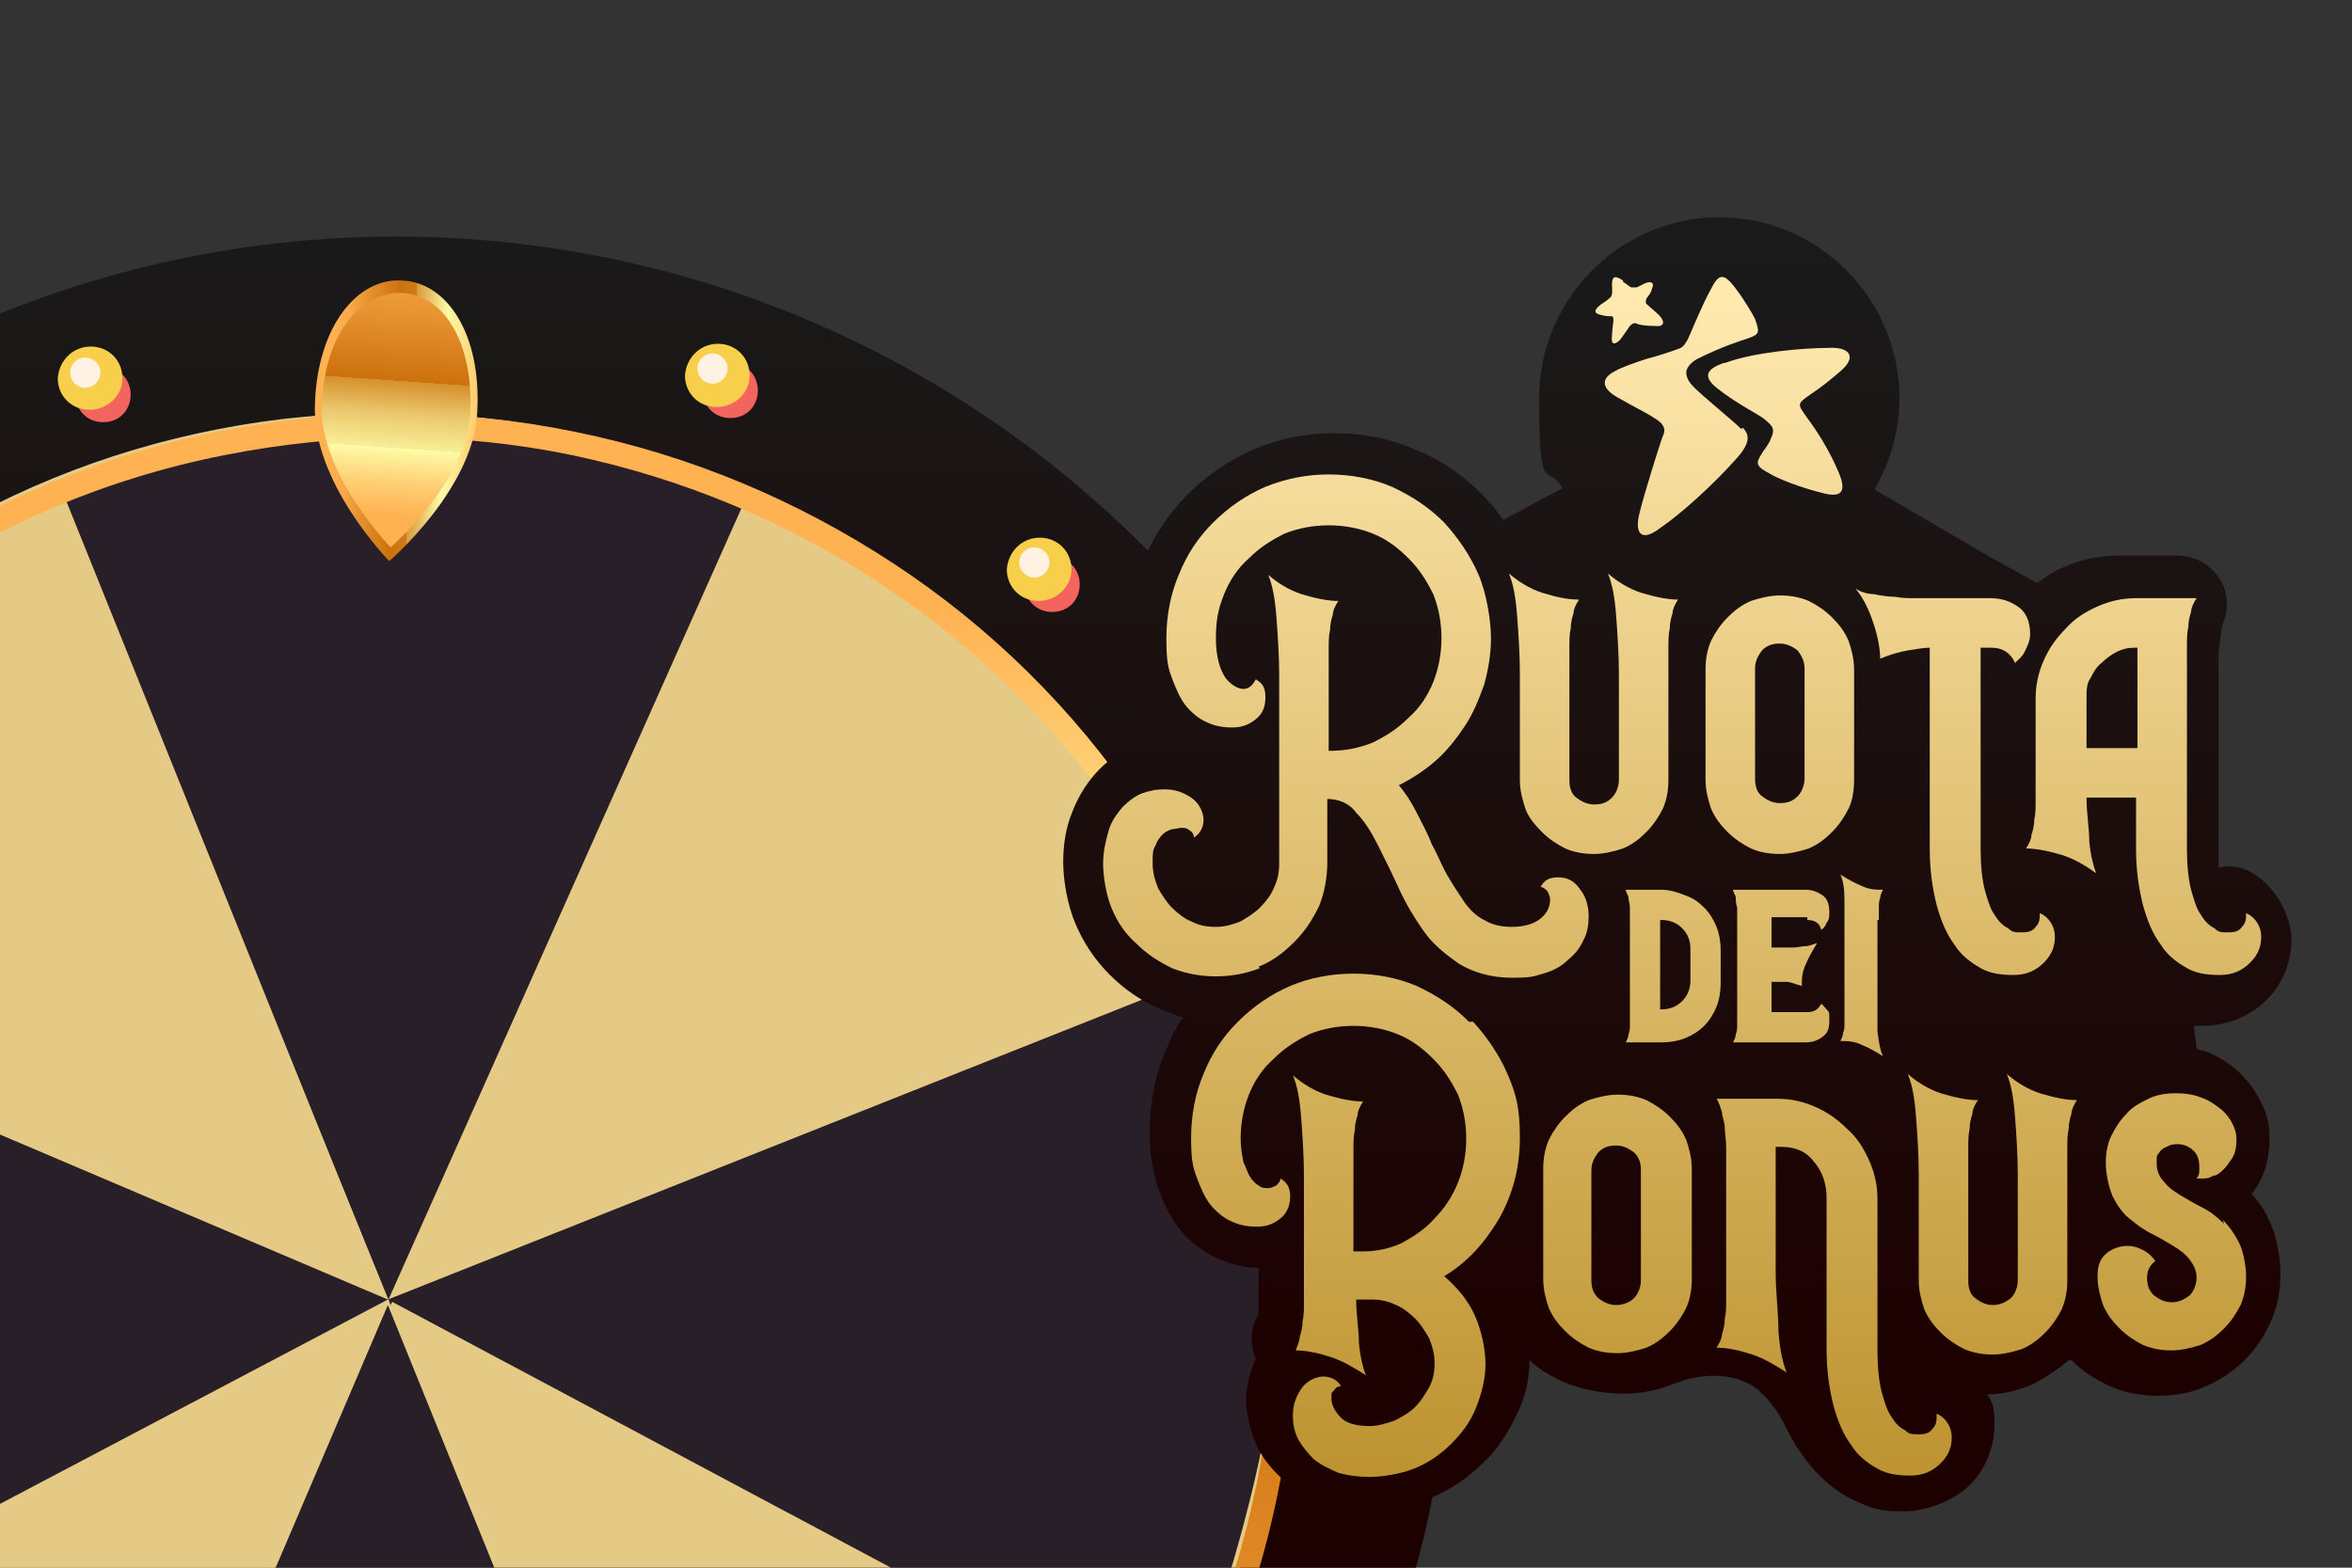 <?xml version="1.0" encoding="UTF-8"?>
<svg xmlns="http://www.w3.org/2000/svg" xmlns:xlink="http://www.w3.org/1999/xlink" version="1.1" viewBox="0 0 171 114">
  <rect x="0" y="0" width="171" height="114" fill="#333333" stroke="none"/>
  <defs>
    <style>
      .cls-1 {
        fill: none;
      }

      .cls-2 {
        fill: #f8cf4b;
      }

      .cls-3 {
        fill: #f3645e;
      }

      .cls-4 {
        fill: url(#Sfumatura_senza_nome_12);
      }

      .cls-5 {
        fill: url(#Sfumatura_senza_nome_13);
      }

      .cls-6 {
        fill: url(#Sfumatura_senza_nome_33);
      }

      .cls-7 {
        fill: url(#Sfumatura_senza_nome_32);
      }

      .cls-8 {
        fill: url(#Sfumatura_senza_nome_11);
      }

      .cls-9 {
        fill: #e5ca85;
      }

      .cls-10 {
        fill: #fff2e3;
      }

      .cls-11 {
        fill: #281f28;
      }

      .cls-12 {
        fill: url(#Sfumatura_senza_nome_33-2);
      }

      .cls-13 {
        fill: url(#Sfumatura_senza_nome_32-6);
      }

      .cls-14 {
        fill: url(#Sfumatura_senza_nome_32-9);
      }

      .cls-15 {
        fill: url(#Sfumatura_senza_nome_32-8);
      }

      .cls-16 {
        fill: url(#Sfumatura_senza_nome_32-7);
      }

      .cls-17 {
        fill: url(#Sfumatura_senza_nome_32-5);
      }

      .cls-18 {
        fill: url(#Sfumatura_senza_nome_32-4);
      }

      .cls-19 {
        fill: url(#Sfumatura_senza_nome_32-2);
      }

      .cls-20 {
        fill: url(#Sfumatura_senza_nome_32-3);
      }

      .cls-21 {
        fill: #e70507;
      }

      .cls-22 {
        fill: url(#Sfumatura_senza_nome_32-15);
      }

      .cls-23 {
        fill: url(#Sfumatura_senza_nome_32-14);
      }

      .cls-24 {
        fill: url(#Sfumatura_senza_nome_32-16);
      }

      .cls-25 {
        fill: url(#Sfumatura_senza_nome_32-12);
      }

      .cls-26 {
        fill: url(#Sfumatura_senza_nome_32-13);
      }

      .cls-27 {
        fill: url(#Sfumatura_senza_nome_32-10);
      }

      .cls-28 {
        fill: url(#Sfumatura_senza_nome_32-11);
      }

      .cls-29 {
        clip-path: url(#clippath);
      }
    </style>
    <clipPath id="clippath">
      <rect class="cls-1" y="10.3" width="116.8" height="103.7"/>
    </clipPath>
    <linearGradient id="Sfumatura_senza_nome_33" data-name="Sfumatura senza nome 33" x1="28.8" y1="1422.1" x2="28.8" y2="1513.1" gradientTransform="translate(0 -1408)" gradientUnits="userSpaceOnUse">
      <stop offset="0" stop-color="#1a1a1a"/>
      <stop offset="1" stop-color="#1d0101"/>
    </linearGradient>
    <linearGradient id="Sfumatura_senza_nome_11" data-name="Sfumatura senza nome 11" x1="28.9" y1="1885.2" x2="28.7" y2="2014.4" gradientTransform="translate(0 -1854)" gradientUnits="userSpaceOnUse">
      <stop offset=".1" stop-color="#ffb252"/>
      <stop offset=".2" stop-color="#fed176"/>
      <stop offset=".3" stop-color="#fdfca7"/>
      <stop offset=".3" stop-color="#f8ee97"/>
      <stop offset=".4" stop-color="#ebc96e"/>
      <stop offset=".5" stop-color="#d68f2d"/>
      <stop offset=".5" stop-color="#cc710c"/>
      <stop offset=".7" stop-color="#e79331"/>
      <stop offset=".9" stop-color="#f8a949"/>
      <stop offset="1" stop-color="#ffb252"/>
    </linearGradient>
    <linearGradient id="Sfumatura_senza_nome_12" data-name="Sfumatura senza nome 12" x1="35.8" y1="1884.9" x2="24" y2="1884.4" gradientTransform="translate(0 -1854)" gradientUnits="userSpaceOnUse">
      <stop offset="0" stop-color="#ffb252"/>
      <stop offset=".3" stop-color="#fdfca7"/>
      <stop offset=".4" stop-color="#ebcb70"/>
      <stop offset=".5" stop-color="#da9a3a"/>
      <stop offset=".5" stop-color="#d07c18"/>
      <stop offset=".6" stop-color="#cc710c"/>
      <stop offset=".8" stop-color="#e79331"/>
      <stop offset=".9" stop-color="#f8a949"/>
      <stop offset="1" stop-color="#ffb252"/>
    </linearGradient>
    <linearGradient id="Sfumatura_senza_nome_13" data-name="Sfumatura senza nome 13" x1="28.1" y1="1893.9" x2="29.8" y2="1869.5" gradientTransform="translate(0 -1854)" gradientUnits="userSpaceOnUse">
      <stop offset=".1" stop-color="#ffb252"/>
      <stop offset=".2" stop-color="#fed176"/>
      <stop offset=".3" stop-color="#fdfca7"/>
      <stop offset=".3" stop-color="#f8ee97"/>
      <stop offset=".4" stop-color="#ebc96e"/>
      <stop offset=".5" stop-color="#d68f2d"/>
      <stop offset=".5" stop-color="#cc710c"/>
      <stop offset=".7" stop-color="#e79331"/>
      <stop offset=".9" stop-color="#f8a949"/>
      <stop offset="1" stop-color="#ffb252"/>
    </linearGradient>
    <linearGradient id="Sfumatura_senza_nome_33-2" data-name="Sfumatura senza nome 33" x1="122" y1="1425.7" x2="122" y2="1506.4" xlink:href="#Sfumatura_senza_nome_33"/>
    <linearGradient id="Sfumatura_senza_nome_32" data-name="Sfumatura senza nome 32" x1="98.4" y1="22.3" x2="98.4" y2="128.6" gradientUnits="userSpaceOnUse">
      <stop offset="0" stop-color="#ffe9af"/>
      <stop offset="1" stop-color="#ad7e11"/>
    </linearGradient>
    <linearGradient id="Sfumatura_senza_nome_32-2" data-name="Sfumatura senza nome 32" x1="117.5" y1="22.3" x2="117.5" y2="128.6" xlink:href="#Sfumatura_senza_nome_32"/>
    <linearGradient id="Sfumatura_senza_nome_32-3" data-name="Sfumatura senza nome 32" x1="133.4" y1="22.3" x2="133.4" y2="128.6" xlink:href="#Sfumatura_senza_nome_32"/>
    <linearGradient id="Sfumatura_senza_nome_32-4" data-name="Sfumatura senza nome 32" x1="144.9" y1="22.3" x2="144.9" y2="128.6" xlink:href="#Sfumatura_senza_nome_32"/>
    <linearGradient id="Sfumatura_senza_nome_32-5" data-name="Sfumatura senza nome 32" x1="158" y1="22.3" x2="158" y2="128.6" xlink:href="#Sfumatura_senza_nome_32"/>
    <linearGradient id="Sfumatura_senza_nome_32-6" data-name="Sfumatura senza nome 32" x1="129.3" y1="22.3" x2="129.3" y2="128.6" xlink:href="#Sfumatura_senza_nome_32"/>
    <linearGradient id="Sfumatura_senza_nome_32-7" data-name="Sfumatura senza nome 32" x1="122.2" y1="22.3" x2="122.2" y2="128.6" xlink:href="#Sfumatura_senza_nome_32"/>
    <linearGradient id="Sfumatura_senza_nome_32-8" data-name="Sfumatura senza nome 32" x1="118.4" y1="22.3" x2="118.4" y2="128.6" xlink:href="#Sfumatura_senza_nome_32"/>
    <linearGradient id="Sfumatura_senza_nome_32-9" data-name="Sfumatura senza nome 32" x1="97.9" x2="97.9" xlink:href="#Sfumatura_senza_nome_32"/>
    <linearGradient id="Sfumatura_senza_nome_32-10" data-name="Sfumatura senza nome 32" x1="116" y1="22.3" x2="116" y2="128.6" xlink:href="#Sfumatura_senza_nome_32"/>
    <linearGradient id="Sfumatura_senza_nome_32-11" data-name="Sfumatura senza nome 32" x1="129.4" y1="22.3" x2="129.4" y2="128.6" xlink:href="#Sfumatura_senza_nome_32"/>
    <linearGradient id="Sfumatura_senza_nome_32-12" data-name="Sfumatura senza nome 32" x1="142.2" y1="22.3" x2="142.2" y2="128.6" xlink:href="#Sfumatura_senza_nome_32"/>
    <linearGradient id="Sfumatura_senza_nome_32-13" data-name="Sfumatura senza nome 32" x1="155.8" y1="22.3" x2="155.8" y2="128.6" xlink:href="#Sfumatura_senza_nome_32"/>
    <linearGradient id="Sfumatura_senza_nome_32-14" data-name="Sfumatura senza nome 32" x1="121.6" y1="22.3" x2="121.6" y2="128.6" xlink:href="#Sfumatura_senza_nome_32"/>
    <linearGradient id="Sfumatura_senza_nome_32-15" data-name="Sfumatura senza nome 32" x1="129.7" y1="22.3" x2="129.7" y2="128.6" xlink:href="#Sfumatura_senza_nome_32"/>
    <linearGradient id="Sfumatura_senza_nome_32-16" data-name="Sfumatura senza nome 32" x1="135.5" y1="22.3" x2="135.5" y2="128.6" xlink:href="#Sfumatura_senza_nome_32"/>
  </defs>
  <!-- Generator: Adobe Illustrator 28.7.1, SVG Export Plug-In . SVG Version: 1.2.0 Build 142)  -->
  <g>
    <g id="Livello_1">
      <g class="cls-29">
        <g>
          <circle class="cls-6" cx="28.8" cy="94" r="76.8"/>
          <path class="cls-9" d="M41.6,31.4c8.8,1.8,16.7,5.3,23.6,10.1,6.9,4.8,12.8,10.9,17.3,17.9s7.8,14.7,9.4,23,1.7,17-.2,25.7-5.3,16.7-10.1,23.6-10.8,12.8-17.8,17.3-14.7,7.8-23,9.4c-8.2,1.6-17,1.7-25.7-.2s-16.7-5.3-23.6-10.1-12.8-10.9-17.3-17.8-7.8-14.7-9.4-23-1.7-17,.2-25.7c1.8-8.8,5.3-16.7,10.1-23.7,4.8-6.9,10.9-12.7,17.8-17.3s14.7-7.8,23-9.4c8.2-1.6,16.9-1.6,25.7.2h0Z"/>
          <path class="cls-11" d="M3,153.9c6.9,2.9,14.4,4.7,22.3,5,.4,0,.8,0,1.2.1,9.1.2,17.8-1.4,25.8-4.6l-24.1-59.5L3,153.9h0Z"/>
          <path class="cls-11" d="M28.4,94.9l27.4-57.9c-7.2-3.1-16.9-6.2-25.2-6.4h-2.9c-8,.1-16.6,1.8-23.6,4.7l24.3,59.6h0Z"/>
          <path class="cls-9" d="M28.2,94.6l60.4-23.1c-3.3-8.3-8.3-15.7-14.6-21.9-5.7-5.6-12.4-10.1-19.8-13.3l-26,58.3h0Z"/>
          <path class="cls-11" d="M85.6,125.1c3.1-7.2,7.1-20.4,7.3-28.8v-.9c0-8.8-1.5-17.1-4.6-24.8l-60.1,23.9,57.4,30.6h0Z"/>
          <path class="cls-9" d="M-31.2,118.6c3,7.3,7.2,14,12.5,19.7,6.1,6.5,13.5,11.8,21.8,15.4l25.1-59.1-59.4,24Z"/>
          <path class="cls-9" d="M4.2,34.9c-8.2,3.3-15.6,8.3-21.7,14.6-5.6,5.7-10.1,12.5-13.3,19.9l59,25.1L4.2,34.9Z"/>
          <path class="cls-11" d="M-35.8,93.6c0,8.8,3.4,23.5,6.5,31.2l57.5-30.3h0l-59-25.1c-3,7.2-4.8,15.1-5,23.4"/>
          <path class="cls-21" d="M41.6,31.4h0Z"/>
          <path class="cls-21" d="M65.2,41.6h0Z"/>
          <path class="cls-8" d="M83.3,131.8c4.6-7,7.9-14.8,9.6-23.2,1.7-8.3,1.8-17.1,0-26s-5.3-16.9-10.1-24c-4.7-7-10.8-13-17.8-17.6s-14.8-7.9-23.2-9.6c-8.3-1.7-17.1-1.8-26,0-8.8,1.8-16.9,5.3-23.9,10.1-7,4.8-13,10.9-17.6,17.9s-7.9,14.8-9.6,23.2c-1.7,8.3-1.8,17.1,0,26s5.3,16.9,10.1,24c4.8,7,10.9,13,17.9,17.6s14.8,7.9,23.2,9.6c8.3,1.7,17.1,1.8,26,0,8.8-1.8,16.9-5.3,23.9-10.1,6.9-4.9,12.9-10.9,17.5-17.9h0ZM41.4,157.9c-8.6,1.7-17.1,1.7-25.2,0-8.1-1.6-15.7-4.9-22.5-9.4s-12.7-10.3-17.4-17.1-8.1-14.7-9.8-23.3-1.7-17.2,0-25.3c1.6-8.1,4.9-15.8,9.4-22.5,4.5-6.8,10.3-12.7,17.1-17.4s14.7-8.1,23.3-9.8c8.6-1.7,17.1-1.7,25.3,0,8.1,1.7,15.7,4.9,22.5,9.4,6.8,4.5,12.7,10.3,17.4,17.1,4.7,6.8,8.1,14.7,9.8,23.3,1.7,8.6,1.7,17.2,0,25.3s-4.8,15.8-9.3,22.5-10.3,12.7-17.1,17.4-14.9,8.1-23.5,9.8h0Z"/>
          <path class="cls-3" d="M96.4,87.5c0,1.1.8,2,1.9,2s2-.9,2-2-.8-2-1.9-2-2,.9-2,2Z"/>
          <path class="cls-2" d="M95.1,86.3c0,1.3,1,2.3,2.3,2.3s2.4-1.1,2.4-2.3-1-2.3-2.3-2.3-2.3,1-2.4,2.3Z"/>
          <path class="cls-10" d="M96,85.9c0,.6.5,1.1,1.1,1.1s1.1-.5,1.1-1.1-.5-1.1-1.1-1.1-1.1.5-1.1,1.1Z"/>
          <path class="cls-3" d="M51.1,28.4c0,1.1.8,2,2,2s2-.9,2-2-.8-2-2-2-2,.9-2,2Z"/>
          <path class="cls-2" d="M49.8,27.3c0,1.3,1,2.3,2.3,2.3s2.4-1,2.4-2.3-1-2.3-2.3-2.3-2.3,1-2.4,2.3Z"/>
          <path class="cls-10" d="M50.7,26.8c0,.6.5,1.1,1.1,1.1s1.1-.5,1.1-1.1-.5-1.1-1.1-1.1-1.1.5-1.1,1.1Z"/>
          <path class="cls-3" d="M5.5,28.7c0,1.1.8,2,2,2s2-.9,2-2-.8-2-2-2-2,.9-2,2Z"/>
          <path class="cls-2" d="M4.2,27.5c0,1.3,1,2.3,2.3,2.3s2.4-1,2.4-2.3-1-2.3-2.3-2.3-2.3,1-2.4,2.3Z"/>
          <path class="cls-10" d="M5.1,27.1c0,.6.5,1.1,1.1,1.1s1.1-.5,1.1-1.1-.5-1.1-1.1-1.1-1.1.5-1.1,1.1Z"/>
          <path class="cls-3" d="M74.5,42.5c0,1.1.8,2,2,2s2-.9,2-2-.8-2-2-2-2,.9-2,2Z"/>
          <path class="cls-2" d="M73.2,41.4c0,1.3,1,2.3,2.3,2.3s2.4-1,2.4-2.3-1-2.3-2.3-2.3-2.3,1-2.4,2.3Z"/>
          <path class="cls-10" d="M74.1,40.9c0,.6.5,1.1,1.1,1.1s1.1-.5,1.1-1.1-.5-1.1-1.1-1.1-1.1.5-1.1,1.1Z"/>
          <path class="cls-4" d="M22.9,29.3c.2-5.6,3.1-9.1,6.3-8.9,3.3.1,5.8,3.9,5.5,9.5-.2,5.6-6.4,10.9-6.4,10.9,0,0-5.7-5.8-5.4-11.5h0Z"/>
          <path class="cls-5" d="M23.4,29.4c.2-5.1,2.8-8.2,5.8-8.1,3,.1,5.2,3.5,5,8.6s-5.8,9.9-5.8,9.9c0,0-5.2-5.3-5-10.4Z"/>
        </g>
      </g>
      <path class="cls-12" d="M127.9,101.2c.3.2.6.5.8.8.8.9,1.2,2,1.8,3,1,1.6,2.3,3.1,4.1,4s2.5.9,3.9.9,3.5-.7,4.7-1.9c1.2-1.2,1.8-2.8,1.8-4.4s-.2-1.6-.5-2.2c1.1,0,2.2-.3,3.2-.7,1-.5,1.9-1.1,2.7-1.8h.1c0,0,.1,0,.1,0,.8.8,1.7,1.4,2.8,1.9s2.3.7,3.5.7,2.4-.2,3.5-.7,2-1.1,2.8-1.9,1.4-1.7,1.9-2.8c.5-1.1.7-2.3.7-3.5s-.3-2.9-.9-4c-.3-.7-.7-1.2-1.2-1.8h0c.3-.3.5-.7.7-1.1.4-.8.6-1.8.6-2.9s-.2-1.9-.7-2.8c-.4-.8-1-1.6-1.7-2.2s-1.5-1.1-2.4-1.4c-.1,0-.3,0-.5-.2l-.2-1.6h.6c1.8,0,3.5-.7,4.7-1.9,1.2-1.2,1.8-2.8,1.8-4.4s-1.2-4.1-3.2-5c-.7-.3-1.4-.4-2.1-.2v-15.5c0-.4.1-.7.1-1s.1-.5.1-.8.1-.3.1-.4c.6-1.4.3-3-.8-4-.7-.7-1.6-1-2.6-1h-4.1c-1.5,0-2.9.3-4.2.9-.5.2-1.4.8-1.8,1.1l-3.6-2-8.2-4.8c1.1-2,1.8-4.2,1.8-6.6,0-7.3-5.9-13.2-13.1-13.2s-13.1,5.9-13.1,13.2.6,4.6,1.7,6.5l-4.3,2.3c-.5-.7-1-1.3-1.6-1.9-1.4-1.4-3-2.5-4.8-3.2-1.8-.8-3.8-1.2-5.9-1.2s-4,.4-5.9,1.2c-1.8.8-3.4,1.9-4.8,3.3-1.4,1.4-2.4,3-3.2,4.8-.8,1.8-1.2,3.8-1.2,5.9s.2,2.7.5,3.9c.4,1.2.9,2.3,1.6,3.2h0c-.6.2-1.2.4-1.8.6-1,.4-1.9,1.1-2.6,1.9-.7.8-1.3,1.8-1.7,2.9-.4,1-.6,2.2-.6,3.5s.3,3.1.9,4.5c.6,1.4,1.4,2.6,2.5,3.7s2.3,1.9,3.7,2.5c.5.2,1.1.4,1.6.6-.5.7-.9,1.5-1.2,2.3-.8,1.8-1.2,3.8-1.2,5.9s.2,2.7.5,3.9c.4,1.2.9,2.3,1.6,3.2.8,1,1.7,1.7,2.8,2.2.9.4,2,.7,3,.7v1.5c0,.4,0,.7,0,1s0,.5,0,.7,0,.3-.2.5c-.4.9-.4,2,0,2.9-.4.9-.7,2-.7,3s.3,2.3.8,3.4c.5,1,1.2,1.8,2,2.5s1.8,1.2,2.9,1.6c1,.3,2.2.5,3.3.5,1.6,0,3.1-.3,4.5-.9s2.6-1.4,3.7-2.5c1.1-1,1.9-2.3,2.5-3.6.6-1.2.9-2.5.9-3.9.7.7,1.6,1.2,2.5,1.6,1.9.8,4.4,1.1,6.5.6,1-.2,1.9-.7,2.9-.9,2.1-.4,3.7,0,4.9,1h0ZM109.4,62.5s0,0,0,0q0,0,0,0h0Z"/>
      <g>
        <g>
          <path class="cls-7" d="M106.8,74.3c-1.1-1.1-2.3-1.9-3.8-2.6-1.4-.6-3-.9-4.6-.9s-3.2.3-4.6.9c-1.4.6-2.7,1.5-3.8,2.6-1.1,1.1-1.9,2.3-2.5,3.8-.6,1.4-.9,3-.9,4.6s.1,2.1.4,2.9c.3.8.6,1.5,1,2,.4.5,1,1,1.5,1.2.6.3,1.2.4,1.9.4s1.2-.2,1.7-.6c.5-.4.7-1,.7-1.6s-.2-1-.7-1.3c0,.2-.2.4-.3.5-.2.1-.4.2-.6.2s-.5,0-.7-.2c-.2-.1-.4-.3-.6-.6-.2-.3-.3-.7-.5-1.1-.1-.5-.2-1.1-.2-1.7,0-1.1.2-2.2.6-3.2.4-1,1-1.9,1.8-2.6.8-.8,1.6-1.3,2.6-1.8,1-.4,2.1-.6,3.2-.6s2.2.2,3.2.6c1,.4,1.8,1,2.6,1.8.8.8,1.3,1.6,1.8,2.6.4,1,.6,2.1.6,3.2s-.2,2.2-.6,3.2c-.4,1-1,1.9-1.7,2.6-.7.8-1.5,1.3-2.4,1.8-.9.4-1.8.6-2.8.6h-.7v-5.5c0-.7,0-1.4,0-1.9,0-.5,0-1,.1-1.4,0-.4.1-.8.2-1.1,0-.3.2-.7.4-1-.8,0-1.7-.2-2.7-.5-.9-.3-1.7-.8-2.4-1.4.3.7.5,1.7.6,3.1.1,1.3.2,2.8.2,4.2v7.3c0,.8,0,1.4,0,1.9,0,.5,0,1-.1,1.4,0,.4-.1.8-.2,1.1,0,.3-.2.7-.3,1,.8,0,1.7.2,2.6.5.9.3,1.7.8,2.5,1.3-.2-.5-.4-1.3-.5-2.3,0-1-.2-2-.2-3.2h1.1c.6,0,1.2.1,1.8.4.5.2,1,.6,1.4,1,.4.4.7.9,1,1.4.2.5.4,1.1.4,1.8s-.1,1.2-.4,1.8c-.3.5-.6,1-1,1.4-.4.4-.9.7-1.5,1-.6.2-1.2.4-1.8.4-1,0-1.7-.2-2.1-.6-.4-.4-.7-.9-.7-1.4s0-.4.2-.6c.1-.2.3-.3.5-.3-.3-.5-.8-.7-1.3-.7s-1.2.3-1.6.9c-.4.6-.6,1.2-.6,1.9s.1,1.2.4,1.8c.3.5.7,1,1.1,1.4.5.4,1.1.7,1.8,1,.7.2,1.5.3,2.3.3s2.2-.2,3.2-.6c1-.4,1.9-1,2.7-1.8.8-.8,1.4-1.6,1.8-2.6.4-1,.7-2.1.7-3.2s-.3-2.5-.8-3.6c-.5-1.1-1.3-2-2.2-2.8,1.7-1,3-2.5,4-4.2,1-1.8,1.5-3.7,1.5-5.9s-.3-3.2-.9-4.6c-.6-1.4-1.5-2.7-2.5-3.8h0s0,0,0,0Z"/>
          <path class="cls-19" d="M121.4,81.2c-.5-.5-1.1-.9-1.7-1.2-.7-.3-1.4-.4-2.1-.4s-1.5.2-2.1.4c-.7.3-1.2.7-1.7,1.2-.5.5-.9,1.1-1.2,1.7-.3.7-.4,1.4-.4,2.1v8c0,.8.2,1.5.4,2.1.3.7.7,1.2,1.2,1.7.5.5,1.1.9,1.7,1.2.7.3,1.4.4,2.1.4s1.5-.2,2.1-.4c.7-.3,1.2-.7,1.7-1.2.5-.5.9-1.1,1.2-1.7.3-.7.4-1.4.4-2.1v-8c0-.8-.2-1.5-.4-2.1-.3-.7-.7-1.2-1.2-1.7ZM119.3,93.1c0,.5-.2,1-.5,1.3-.3.3-.8.5-1.3.5s-.9-.2-1.3-.5c-.4-.4-.5-.8-.5-1.3v-8c0-.5.2-.9.5-1.3.4-.4.8-.5,1.3-.5s.9.2,1.3.5c.4.4.5.8.5,1.3v8Z"/>
          <path class="cls-20" d="M140.8,102.9c0,.4,0,.7-.3,1-.2.3-.5.4-1,.4s-.7,0-1-.3c-.4-.2-.7-.5-1-1-.3-.4-.5-1.1-.7-1.8-.2-.8-.3-1.8-.3-3v-11c0-1-.2-1.9-.6-2.8-.4-.9-.9-1.7-1.6-2.3-.7-.7-1.4-1.2-2.3-1.6-.9-.4-1.8-.6-2.8-.6h-4.4c.2.3.3.7.4,1,0,.3.2.7.2,1.1,0,.4.1.9.1,1.4,0,.5,0,1.2,0,1.9v7.3c0,.8,0,1.4,0,1.9,0,.5,0,1-.1,1.4,0,.4-.1.8-.2,1.1,0,.3-.2.7-.4,1,.8,0,1.7.2,2.6.5.9.3,1.7.8,2.5,1.3-.3-.7-.5-1.7-.6-3,0-1.3-.2-2.8-.2-4.3v-9.1h.4c1,0,1.8.3,2.4,1.1.6.7.9,1.6.9,2.6v11c0,1.6.2,2.9.5,4.1.3,1.1.7,2.1,1.3,2.9.5.8,1.2,1.3,1.9,1.7.7.4,1.5.5,2.4.5s1.6-.3,2.2-.9c.6-.6.8-1.2.8-1.9s-.4-1.4-1.1-1.7h0Z"/>
          <path class="cls-18" d="M145.9,78.1c.3.7.5,1.7.6,3.1.1,1.3.2,2.8.2,4.2v7.7c0,.5-.2,1-.5,1.3-.4.3-.8.5-1.3.5s-.9-.2-1.3-.5-.5-.8-.5-1.3v-7.7c0-.7,0-1.4,0-1.9,0-.5,0-1,.1-1.4,0-.4.1-.8.2-1.1,0-.3.2-.7.4-1-.8,0-1.7-.2-2.7-.5-.9-.3-1.7-.8-2.4-1.4.3.7.5,1.7.6,3.1.1,1.3.2,2.8.2,4.2v7.7c0,.8.2,1.5.4,2.1.3.7.7,1.2,1.2,1.7.5.5,1.1.9,1.7,1.2.7.3,1.4.4,2.1.4s1.5-.2,2.1-.4c.7-.3,1.2-.7,1.7-1.2.5-.5.9-1.1,1.2-1.7.3-.7.4-1.4.4-2.1v-7.7c0-.7,0-1.4,0-1.9,0-.5,0-1,.1-1.4,0-.4.1-.8.2-1.1,0-.3.2-.7.4-1-.8,0-1.7-.2-2.7-.5-.9-.3-1.7-.8-2.4-1.4h0s0,0,0,0Z"/>
          <path class="cls-17" d="M161.7,89c-.5-.5-1-.9-1.6-1.2-.6-.3-1.1-.6-1.6-.9-.5-.3-.9-.6-1.2-1-.3-.3-.5-.8-.5-1.2s0-.3,0-.4c0-.2,0-.3.2-.5.1-.2.3-.3.5-.4.2-.1.4-.2.8-.2.5,0,.9.2,1.2.5.3.3.4.7.4,1.2s0,.5-.2.8c0,0,.2,0,.4,0s.5,0,.8-.2c.3,0,.6-.3.8-.5.2-.2.4-.5.6-.8.2-.3.3-.8.3-1.3s-.1-.8-.3-1.2c-.2-.4-.5-.8-.9-1.1-.4-.3-.8-.6-1.4-.8-.5-.2-1.1-.3-1.8-.3s-1.4.1-2,.4c-.6.3-1.2.6-1.6,1.1-.5.5-.8,1-1.1,1.6-.3.6-.4,1.3-.4,2s.2,1.7.5,2.4c.3.6.7,1.2,1.2,1.6.5.4,1,.8,1.6,1.1.6.3,1.1.6,1.6.9.5.3.9.6,1.2,1,.3.4.5.8.5,1.3s-.2,1-.5,1.3c-.4.3-.8.5-1.3.5s-.9-.2-1.3-.5c-.4-.4-.5-.8-.5-1.3s.2-.9.6-1.2c-.2-.3-.5-.6-.9-.8-.4-.2-.7-.3-1.1-.3-.6,0-1.1.2-1.5.5-.5.4-.7.9-.7,1.7s.2,1.5.4,2.1c.3.7.7,1.2,1.2,1.7.5.5,1.1.9,1.7,1.2.7.3,1.4.4,2.1.4s1.5-.2,2.1-.4c.7-.3,1.2-.7,1.7-1.2.5-.5.9-1.1,1.2-1.7.3-.7.4-1.4.4-2.1s-.2-1.8-.5-2.4c-.3-.6-.7-1.2-1.2-1.7h0s0,0,0,0Z"/>
        </g>
        <g>
          <path class="cls-13" d="M125.3,26.4c-1.1.4-1.6.9-.5,1.8,1.5,1.2,3.2,2,3.5,2.3.6.5.8.7.4,1.5,0,.1-.4.7-.5.8-.4.7-.8,1,.4,1.6.6.4,2.4,1.1,4.1,1.5,1.3.3,1.5-.3,1-1.5-.7-1.7-1.7-3.2-2.3-4-.7-1-.8-1,.2-1.7.9-.6,1.5-1.1,2.2-1.7,1.3-1.1.6-1.8-.9-1.7-1.7,0-5.4.3-7.5,1.1Z"/>
          <path class="cls-16" d="M126.6,31.2c-.6-.6-2.7-2.3-3.4-3-.2-.2-.6-.6-.6-1.1,0-.5.6-.9.8-1,1.8-.9,3.1-1.3,3.7-1.5.9-.3.8-.5.5-1.4-.3-.6-.7-1.2-1.1-1.8-1.2-1.7-1.5-1.6-2.2-.2-.5.9-1.2,2.6-1.6,3.5-.2.3-.2.4-.5.6-.5.2-1.7.6-2.5.8-.9.3-1.8.6-2.3.9-.8.4-1.2,1.1.2,1.9,1.2.7,2.5,1.3,3.1,1.8.3.3.4.6.2,1-.2.5-1.3,4-1.7,5.6-.4,1.6.2,2.1,1.5,1.1,1.6-1.1,3.9-3.2,5.5-5,1.1-1.2,1-1.8.5-2.3h0Z"/>
          <path class="cls-15" d="M118,20.5c.2.1.4.3.6.4,0,0,.2,0,.4,0,0,0,.4-.2.6-.3.5-.2.7,0,.5.4,0,.2-.3.6-.4.7,0,0-.1.3,0,.4.1.1.7.6.9.8.5.5.4.9-.3.8-.2,0-1,0-1.4-.2-.1,0-.2,0-.4.2,0,0-.4.6-.7,1-.4.4-.7.4-.6-.3,0-.4.1-.9.1-1.1,0-.1,0-.3-.1-.3-.1,0-.5,0-.8-.1-.5-.1-.5-.3-.2-.6.2-.2.6-.4.8-.6.3-.2.2-.6.2-1,0-.6.2-.7.8-.3Z"/>
        </g>
        <g>
          <path class="cls-14" d="M91.5,70.3c1-.4,1.8-1,2.6-1.8.8-.8,1.3-1.6,1.8-2.6.4-1,.6-2.1.6-3.2v-4.6c.8,0,1.6.3,2.1,1,.6.6,1.1,1.4,1.6,2.4.5,1,1,2,1.5,3.1.5,1.1,1.1,2.1,1.8,3.1.7,1,1.6,1.7,2.6,2.4,1,.6,2.3,1,3.8,1s1.6-.1,2.3-.3c.7-.2,1.3-.5,1.8-1,.5-.4.9-.9,1.1-1.4.3-.5.4-1.1.4-1.8s-.2-1.4-.6-1.9c-.4-.6-.9-.9-1.6-.9s-1,.2-1.3.7c.2,0,.4.2.5.3.1.2.2.4.2.6,0,.5-.2,1-.7,1.4-.5.4-1.2.6-2.1.6s-1.5-.2-2-.5c-.6-.3-1.1-.8-1.5-1.4-.4-.6-.8-1.2-1.2-1.9-.4-.7-.7-1.5-1.1-2.2-.3-.8-.7-1.5-1.1-2.3-.4-.8-.8-1.4-1.3-2,1-.5,1.9-1.1,2.7-1.8.8-.7,1.5-1.6,2.1-2.5.6-.9,1-1.9,1.4-3,.3-1.1.5-2.2.5-3.4s-.3-3.2-.9-4.6c-.6-1.4-1.5-2.7-2.5-3.8-1.1-1.1-2.3-1.9-3.8-2.6-1.4-.6-3-.9-4.6-.9s-3.1.3-4.6.9c-1.4.6-2.7,1.5-3.8,2.6-1.1,1.1-1.9,2.3-2.5,3.8-.6,1.4-.9,3-.9,4.6s.1,2.1.4,2.9c.3.8.6,1.5,1,2,.4.5,1,1,1.5,1.2.6.3,1.2.4,1.9.4s1.2-.2,1.7-.6c.5-.4.7-.9.7-1.6s-.2-1-.7-1.3c-.2.4-.5.7-.9.7s-.9-.3-1.3-.8c-.4-.6-.7-1.5-.7-2.9s.2-2.2.6-3.2c.4-1,1-1.9,1.8-2.6.8-.8,1.6-1.3,2.6-1.8,1-.4,2.1-.6,3.2-.6s2.2.2,3.2.6c1,.4,1.8,1,2.6,1.8.8.8,1.3,1.6,1.8,2.6.4,1,.6,2.1.6,3.2s-.2,2.2-.6,3.2c-.4,1-1,1.9-1.8,2.6-.8.8-1.6,1.3-2.6,1.8-1,.4-2,.6-3.2.6v-5.5c0-.7,0-1.4,0-1.9,0-.5,0-1,.1-1.4,0-.4.1-.8.2-1.1,0-.3.2-.7.4-1-.8,0-1.7-.2-2.7-.5-.9-.3-1.7-.8-2.4-1.4.3.7.5,1.7.6,3.1.1,1.3.2,2.8.2,4.2v13.7c0,.6-.1,1.2-.4,1.8-.2.5-.6,1-1,1.4-.4.4-.9.7-1.4,1-.5.2-1.1.4-1.8.4s-1.2-.1-1.8-.4c-.5-.2-1-.6-1.4-1-.4-.4-.7-.9-1-1.4-.2-.5-.4-1.1-.4-1.8s0-1,.2-1.3c.1-.3.3-.6.5-.8.2-.2.4-.3.7-.4.2,0,.5-.1.7-.1s.4,0,.6.2c.2.1.3.3.3.5.5-.3.7-.8.7-1.3s-.3-1.2-.9-1.6c-.6-.4-1.2-.6-1.9-.6s-1.1.1-1.7.3c-.5.2-1,.6-1.4,1-.4.5-.8,1-1,1.7-.2.7-.4,1.5-.4,2.4s.2,2.2.6,3.2c.4,1,1,1.9,1.8,2.6.8.8,1.6,1.3,2.6,1.8,1,.4,2.1.6,3.2.6s2.2-.2,3.2-.6h0s0,0,0,0Z"/>
          <path class="cls-27" d="M110.5,49v7.7c0,.8.2,1.5.4,2.1s.7,1.2,1.2,1.7c.5.5,1.1.9,1.7,1.2.7.3,1.4.4,2.1.4s1.5-.2,2.1-.4c.7-.3,1.2-.7,1.7-1.2.5-.5.9-1.1,1.2-1.7.3-.7.4-1.4.4-2.1v-7.7c0-.7,0-1.4,0-1.9,0-.5,0-1,.1-1.4,0-.4.1-.8.2-1.1,0-.3.2-.7.4-1-.8,0-1.7-.2-2.7-.5-.9-.3-1.7-.8-2.4-1.4.3.7.5,1.7.6,3.1.1,1.3.2,2.8.2,4.2v7.7c0,.5-.2,1-.5,1.3-.4.4-.8.5-1.3.5s-.9-.2-1.3-.5c-.4-.3-.5-.8-.5-1.3v-7.7c0-.7,0-1.4,0-1.9,0-.5,0-1,.1-1.4,0-.4.1-.8.2-1.1,0-.3.2-.7.4-1-.9,0-1.7-.2-2.7-.5-.9-.3-1.7-.8-2.4-1.4.3.7.5,1.7.6,3.1.1,1.3.2,2.8.2,4.2h0s0,0,0,0Z"/>
          <path class="cls-28" d="M125.6,60.5c.5.5,1.1.9,1.7,1.2.7.3,1.4.4,2.1.4s1.5-.2,2.1-.4c.7-.3,1.2-.7,1.7-1.2s.9-1.1,1.2-1.7.4-1.4.4-2.1v-8c0-.8-.2-1.5-.4-2.1-.3-.7-.7-1.2-1.2-1.7-.5-.5-1.1-.9-1.7-1.2-.7-.3-1.4-.4-2.1-.4s-1.5.2-2.1.4c-.7.3-1.2.7-1.7,1.2s-.9,1.1-1.2,1.7c-.3.7-.4,1.4-.4,2.1v8c0,.8.2,1.5.4,2.1.3.7.7,1.2,1.2,1.7ZM127.6,48.6c0-.5.2-.9.5-1.3.4-.4.8-.5,1.3-.5s.9.2,1.3.5c.3.4.5.8.5,1.3v8c0,.5-.2,1-.5,1.3-.4.4-.8.5-1.3.5s-.9-.2-1.3-.5c-.4-.3-.5-.8-.5-1.3v-8Z"/>
          <path class="cls-25" d="M136.7,47.9c.7-.3,1.4-.5,2-.6.6-.1,1.2-.2,1.6-.2v14.6c0,1.6.2,2.9.5,4.1.3,1.1.7,2.1,1.3,2.9.5.8,1.2,1.3,1.9,1.7.7.4,1.5.5,2.4.5s1.6-.3,2.2-.9c.6-.6.8-1.2.8-1.9s-.4-1.4-1.1-1.7c0,.4,0,.7-.3,1-.2.3-.5.4-1,.4s-.7,0-1-.3c-.4-.2-.7-.5-1-1-.3-.4-.5-1.1-.7-1.8-.2-.8-.3-1.8-.3-3v-14.6h.8c.8,0,1.4.4,1.7,1.1.2-.2.5-.4.7-.8.2-.4.4-.8.4-1.3,0-.9-.3-1.6-.9-2-.6-.4-1.2-.6-2-.6h-4.4c-.2,0-.6,0-1,0-.5,0-1,0-1.5-.1-.5,0-1.1-.1-1.6-.2-.5,0-1-.2-1.3-.4.6.7,1,1.6,1.3,2.5.3.9.5,1.8.5,2.7h0Z"/>
          <path class="cls-26" d="M163.3,66.4c0,.4,0,.7-.3,1-.2.3-.5.4-1,.4s-.7,0-1-.3c-.4-.2-.7-.5-1-1-.3-.4-.5-1.1-.7-1.8-.2-.8-.3-1.8-.3-3v-12.8c0-.7,0-1.4,0-1.9,0-.5,0-1,.1-1.4,0-.4.1-.8.2-1.1,0-.3.2-.7.4-1h-4.4c-1,0-1.9.2-2.8.6-.9.4-1.7.9-2.3,1.6-.7.7-1.2,1.4-1.6,2.3-.4.9-.6,1.8-.6,2.8v5.5c0,.8,0,1.4,0,1.9,0,.5,0,1-.1,1.4,0,.4-.1.8-.2,1.1,0,.3-.2.7-.4,1,.8,0,1.7.2,2.7.5.9.3,1.7.8,2.4,1.3-.2-.5-.4-1.3-.5-2.3,0-1-.2-2-.2-3.2h3.6v3.7c0,1.6.2,2.9.5,4.1.3,1.1.7,2.1,1.3,2.9.5.8,1.2,1.3,1.9,1.7.7.4,1.5.5,2.4.5s1.6-.3,2.2-.9c.6-.6.8-1.2.8-1.9s-.4-1.4-1.1-1.7h0ZM155.3,54.4h-3.6v-3.7c0-.5,0-1,.3-1.4.2-.4.4-.8.8-1.1.3-.3.7-.6,1.1-.8.4-.2.8-.3,1.3-.3h.2v7.3h0Z"/>
        </g>
        <path class="cls-23" d="M125.1,69.1c0-.6-.1-1.2-.3-1.7-.2-.5-.5-1-.9-1.4-.4-.4-.8-.7-1.4-.9-.5-.2-1.1-.4-1.7-.4h-2.6c0,.2.2.4.2.6,0,.2.1.4.1.7,0,.2,0,.5,0,.9,0,.3,0,.7,0,1.1v4.4c0,.4,0,.8,0,1.2,0,.3,0,.6,0,.9,0,.2,0,.5-.1.7,0,.2-.1.4-.2.6h2.6c.6,0,1.2-.1,1.7-.3.5-.2,1-.5,1.4-.9.4-.4.7-.9.9-1.4s.3-1.1.3-1.7v-2.2h0ZM122.9,71.3c0,.6-.2,1.1-.6,1.5-.4.4-.9.6-1.5.6h-.1v-6.5h.1c.6,0,1.1.2,1.5.6.4.4.6.9.6,1.5v2.2h0Z"/>
        <path class="cls-22" d="M131.4,66.9c.5,0,.9.2,1,.7.1,0,.3-.2.4-.5.2-.2.2-.5.2-.8,0-.6-.2-1-.5-1.2s-.7-.4-1.2-.4h-5.3c0,.2.2.4.2.6,0,.2,0,.4.1.7,0,.2,0,.5,0,.9,0,.3,0,.7,0,1.1v4.4c0,.4,0,.8,0,1.2,0,.3,0,.6,0,.9,0,.2,0,.5-.1.7,0,.2-.1.4-.2.6h5.3c.4,0,.8-.1,1.2-.4.4-.3.5-.6.5-1.2s0-.6-.2-.8c-.2-.2-.3-.4-.4-.4-.2.4-.5.6-1,.6h-2.6v-2.2h.2c.3,0,.6,0,.9,0,.3,0,.7.2,1.1.3,0-.5,0-1,.3-1.6.2-.5.5-1,.8-1.5-.2,0-.5.2-.8.2-.3,0-.6.1-.9.1-.3,0-.6,0-.8,0-.3,0-.5,0-.6,0h-.2v-2.2h2.6s0,0,0,0Z"/>
        <path class="cls-24" d="M136.6,66.9c0-.3,0-.6,0-.9,0-.2,0-.5.1-.7,0-.2.1-.4.2-.6-.5,0-1,0-1.6-.3-.5-.2-1-.5-1.5-.8.2.4.3,1,.3,1.8,0,.8,0,1.6,0,2.5v4.4c0,.4,0,.8,0,1.2,0,.3,0,.6,0,.9s0,.5-.1.7c0,.2-.1.4-.2.6.5,0,1,0,1.6.3.5.2,1,.5,1.5.8-.2-.4-.3-1-.4-1.8,0-.8,0-1.7,0-2.6v-4.4c0-.4,0-.8,0-1.1h0Z"/>
      </g>
    </g>
  </g>
</svg>